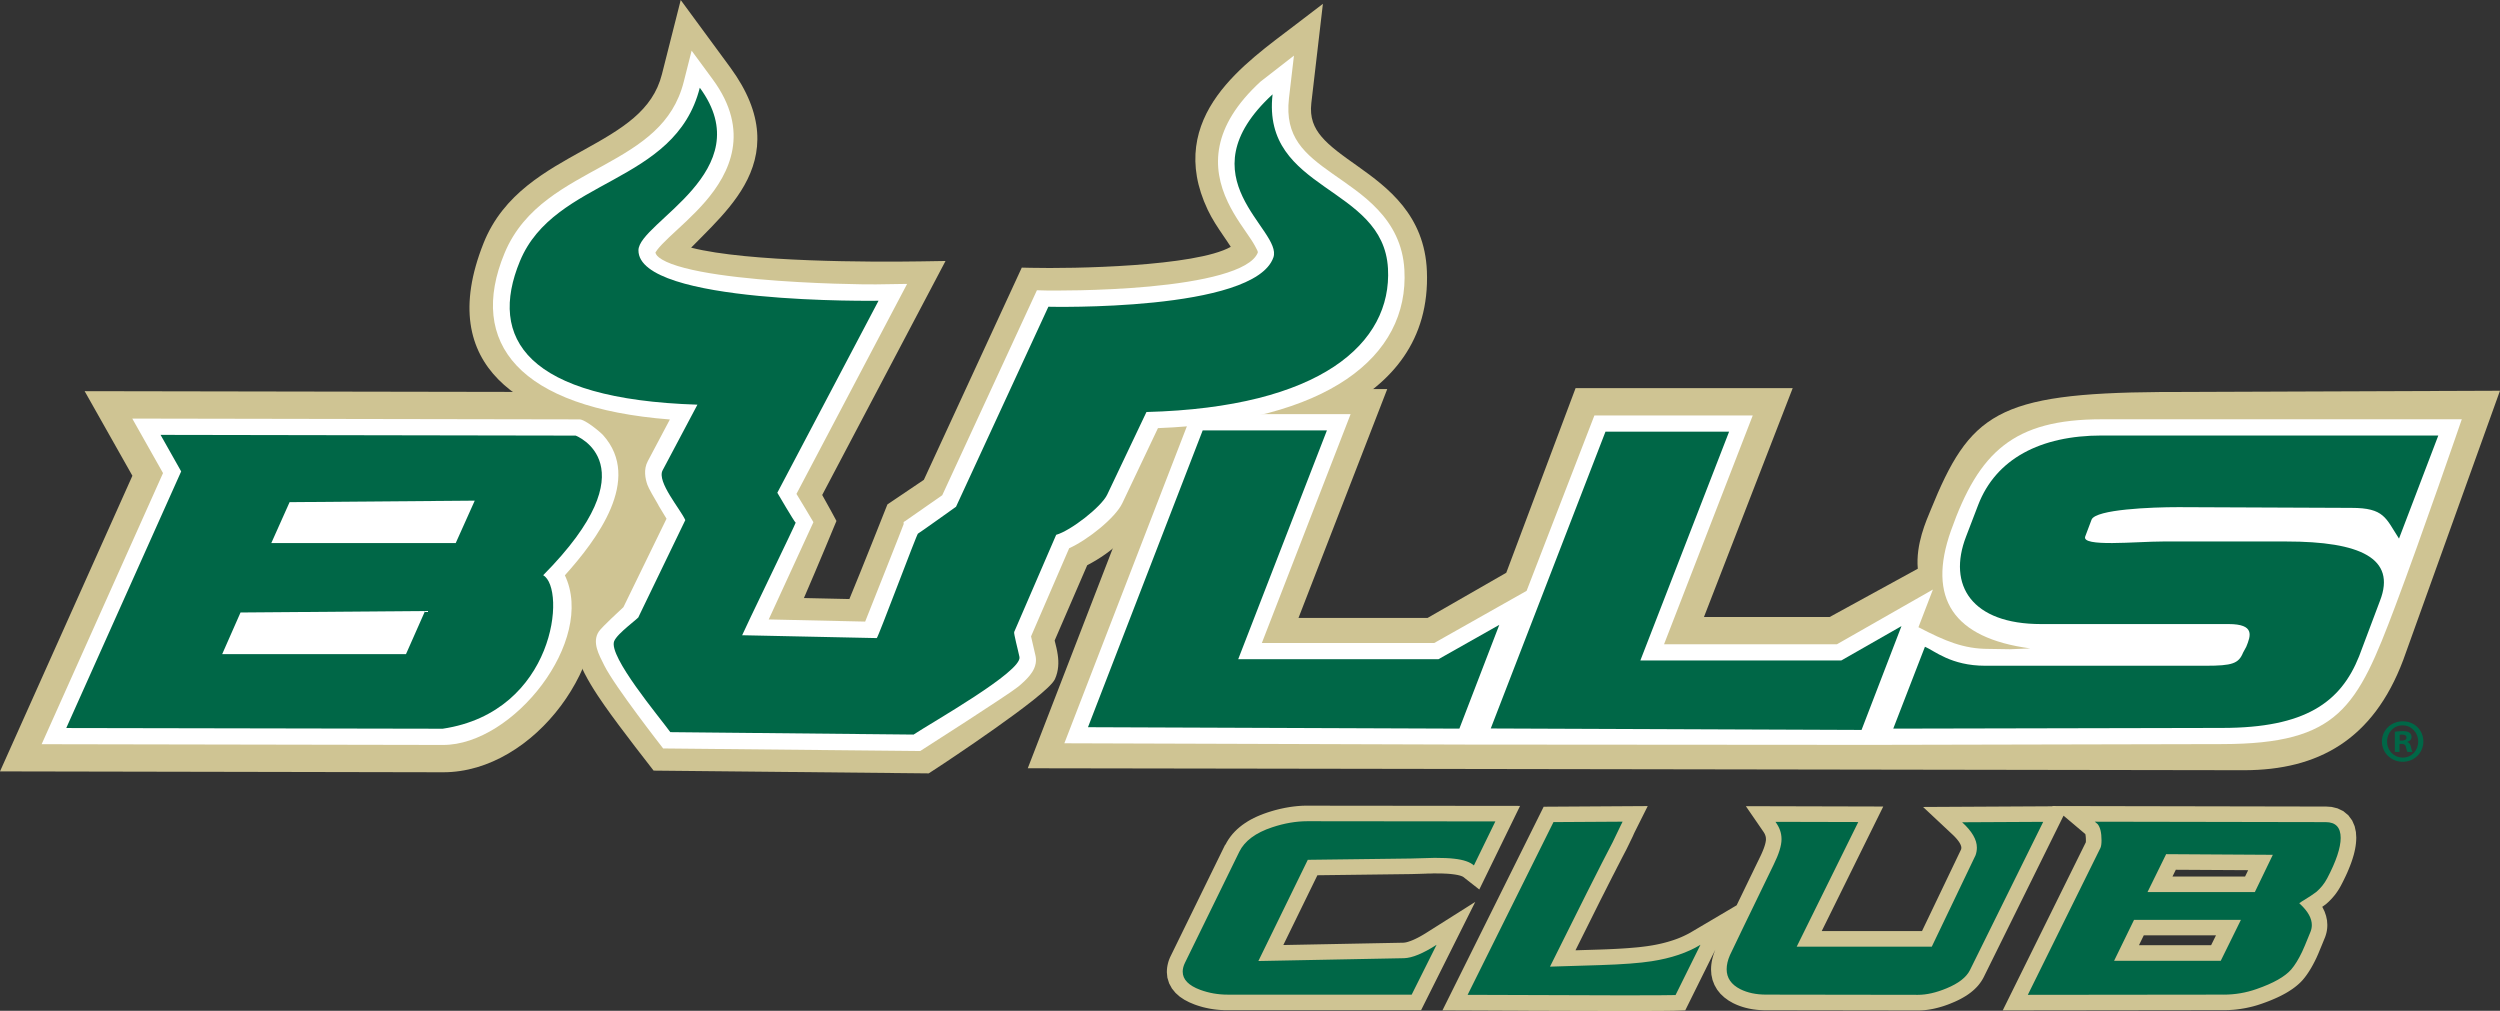 <svg width="277" height="112" viewBox="0 0 277 112" fill="none" xmlns="http://www.w3.org/2000/svg">
<rect x="0" y="0" width="277" height="112" fill="#333333" stroke="none"/>
<g clip-path="url(#clip0_524_7511)">
<path fill-rule="evenodd" clip-rule="evenodd" d="M198.631 43.006L188.8 68.36H202.734L212.492 63.015C212.368 61.65 212.611 60.304 212.933 59.183C213.273 57.998 213.705 57.04 213.899 56.558C218.251 45.828 221.223 43.579 239.372 43.435L276.997 43.294L266.277 73.131C262.937 82.008 256.809 85.32 248.688 85.34L113.877 85.124L130.115 43.111H153.705L143.874 68.465H158.178L166.895 63.461L174.574 43.006H198.628H198.631Z" fill="#CFC493"/>
<path fill-rule="evenodd" clip-rule="evenodd" d="M113.21 29.651L114.168 29.673C118.875 29.787 132.486 29.538 136.37 27.35C136.093 26.912 135.796 26.483 135.503 26.054C134.943 25.232 134.309 24.29 133.813 23.243C131.381 18.104 132.475 13.937 134.871 10.608C136.046 8.977 137.53 7.537 139.046 6.253C140.539 4.987 142.112 3.832 143.547 2.739L146.577 0.424L145.295 11.425C145.109 13.045 145.586 14.153 146.43 15.149C146.882 15.684 147.461 16.204 148.156 16.75C148.876 17.318 149.66 17.863 150.453 18.428C153.732 20.762 157.851 23.822 158.1 30.041C158.713 45.354 141.259 49.19 130.027 49.835C129.47 51.045 128.982 52.177 128.503 53.238C127.896 54.578 127.301 55.813 126.603 56.943C125.215 59.194 123.42 61.083 120.462 62.628L116.855 70.968C116.991 71.502 117.127 72.037 117.199 72.563C117.315 73.372 117.312 74.313 116.883 75.255C116.448 76.191 113.271 78.569 110.238 80.715C107.127 82.917 103.939 85.024 103.263 85.456L102.9 85.691L72.419 85.384C72.419 85.384 68.749 80.704 66.99 78.184C65.012 75.343 62.383 71.223 64.239 68.479C64.596 67.947 65.402 67.191 65.965 66.668L64.275 63.234L69.261 55.965C68.677 54.985 70.003 55.625 69.688 54.963C69.253 54.055 68.965 53.177 68.973 52.222C68.978 51.288 69.267 50.438 69.668 49.569C69.668 49.527 69.665 49.453 69.654 49.389C69.627 49.22 69.577 49.037 69.53 48.841C69.48 48.633 69.43 48.417 69.411 48.201C69.402 48.123 69.4 48.04 69.402 47.96C58.261 46.279 48.023 40.899 53.575 26.948C54.669 24.196 56.425 22.18 58.416 20.574C59.392 19.788 60.441 19.084 61.516 18.428C62.558 17.794 63.627 17.204 64.685 16.617C68.948 14.261 72.316 12.264 73.338 8.241L75.424 0.003L80.925 7.487C84.754 12.721 84.49 16.974 82.463 20.552C81.502 22.252 80.166 23.77 78.84 25.146C78.095 25.924 77.319 26.685 76.577 27.441C82.867 29.053 96.759 29.042 101.936 28.962L104.764 28.917L91.1 54.844C91.687 55.86 92.679 57.721 92.679 57.721C92.679 57.721 90.573 62.816 89.075 66.263L94.111 66.374C95.454 63.148 98.324 55.891 98.324 55.891L102.363 53.166L113.21 29.659V29.651Z" fill="#CFC493"/>
<path fill-rule="evenodd" clip-rule="evenodd" d="M0 85.472L14.67 52.715L9.379 43.341L64.688 43.438C64.898 43.438 65.283 43.524 65.621 43.682L65.898 43.812C75.923 47.957 70.513 59.914 65.644 64.029C68.172 73.086 59.311 85.589 49.082 85.567L0 85.47V85.472Z" fill="#CFC493"/>
<path fill-rule="evenodd" clip-rule="evenodd" d="M135.78 93.591L135.938 93.295L136.129 92.988L136.339 92.691L136.566 92.409L136.813 92.14L137.073 91.886L137.35 91.645L137.641 91.415L137.946 91.202L138.262 90.999L138.591 90.808L138.935 90.631L139.287 90.465L139.652 90.31L140.032 90.163L140.411 90.03L140.696 89.939L140.976 89.853L141.256 89.773L141.533 89.701L141.813 89.632L142.093 89.571L142.37 89.513L142.647 89.463L142.924 89.416L143.201 89.377L143.475 89.344L143.749 89.316L144.023 89.294L144.297 89.277L144.572 89.269H144.835L168.424 89.294L163.906 98.556L162.131 97.166L162.084 97.138L161.995 97.094L161.862 97.044L161.688 96.992L161.469 96.942L161.211 96.897L160.898 96.856L160.726 96.837L160.538 96.82L160.325 96.806L160.089 96.795L159.832 96.784L159.557 96.778H159.261L158.959 96.773H158.865L158.743 96.778L158.613 96.784H158.474L158.33 96.79H158.181L158.028 96.798L157.868 96.803L157.699 96.809L157.527 96.814L157.35 96.82L157.164 96.826L156.973 96.831L156.751 96.837L156.358 96.848L145.968 96.978L142.192 104.709L155.477 104.452L155.56 104.446L155.649 104.435L155.754 104.418L155.871 104.391L156.004 104.355L156.148 104.308L156.308 104.252L156.477 104.186L156.66 104.108L156.854 104.017L157.059 103.917L157.272 103.804L157.497 103.679L157.729 103.543L157.97 103.397L163.458 99.93L157.455 111.931H135.76L135.528 111.92L135.295 111.909L135.062 111.892L134.832 111.87L134.602 111.845L134.375 111.812L134.148 111.776L133.918 111.734L133.694 111.687L133.472 111.637L133.248 111.582L133.026 111.518L132.808 111.452L132.589 111.38L132.345 111.294L131.774 111.056L131.226 110.771L130.716 110.43L130.251 110.017L129.849 109.524L129.539 108.954L129.345 108.323L129.287 107.722L129.298 107.431L129.32 107.196L129.359 106.966L129.409 106.742L129.472 106.517L129.547 106.304L129.633 106.094L129.719 105.914L135.744 93.602L135.78 93.591ZM180.97 92.542L180.878 92.736L180.773 92.954L180.654 93.195L180.526 93.464L180.382 93.757L180.216 94.098L180.083 94.353L179.953 94.602L179.814 94.868L179.67 95.147L179.518 95.444L179.357 95.757L179.188 96.083L179.014 96.427L178.831 96.784L178.637 97.158L178.441 97.548L178.233 97.955L178.022 98.376L177.801 98.814L177.571 99.265L177.335 99.73L174.563 105.293L177.205 105.213L177.665 105.196L178.105 105.18L178.535 105.16L178.947 105.141L179.346 105.119L179.729 105.097L180.1 105.072L180.452 105.047L180.792 105.019L181.116 104.991L181.424 104.964L181.72 104.933L181.994 104.9L182.258 104.867L182.504 104.834L182.734 104.8L183.108 104.74L183.468 104.673L183.817 104.601L184.158 104.524L184.487 104.44L184.809 104.352L185.119 104.258L185.421 104.161L185.717 104.058L186 103.95L186.274 103.837L186.54 103.718L186.795 103.596L187.041 103.471L187.28 103.341L192.421 100.306L192.507 100.126L192.714 99.697L192.933 99.249L193.158 98.783L193.39 98.302L193.634 97.8L193.883 97.282L194.146 96.745L194.412 96.191L194.689 95.621L195.074 94.829L195.16 94.644L195.238 94.466L195.31 94.297L195.376 94.134L195.434 93.982L195.484 93.838L195.529 93.702L195.567 93.572L195.598 93.453L195.623 93.348L195.639 93.251L195.656 93.162L195.662 93.087L195.667 93.026V92.99L195.662 92.869L195.651 92.766L195.628 92.664L195.595 92.558L195.554 92.448L195.495 92.331L195.423 92.21L193.44 89.324L208.664 89.363L201.847 103.164H212.957L217.287 94.12V94.115L217.298 94.079L217.304 94.048L217.309 94.015L217.315 93.979V93.946V93.926V93.879L217.309 93.841L217.301 93.793L217.284 93.738L217.262 93.672L217.234 93.597L217.193 93.511L217.143 93.417L217.079 93.314L217.002 93.201L216.91 93.082L216.808 92.954L216.689 92.822L216.556 92.68L216.409 92.534L213.077 89.413L227.428 89.335L227.398 89.308L257.757 89.366L258.349 89.407L259.003 89.568L259.638 89.873L260.197 90.335L260.621 90.911L260.895 91.545L261.036 92.19L261.075 92.81L261.064 93.143L261.039 93.445L261 93.749L260.948 94.056L260.881 94.367L260.804 94.68L260.712 94.995L260.61 95.319L260.496 95.646L260.369 95.978L260.233 96.316L260.086 96.662L259.926 97.014L259.754 97.371L259.574 97.737L259.374 98.124L259.222 98.396L259.053 98.67L258.87 98.936L258.676 99.193L258.469 99.439L258.25 99.678L258.023 99.905L257.754 100.148L257.549 100.303L257.372 100.431L257.302 100.478L257.347 100.55L257.566 101.004L257.729 101.483L257.834 101.984L257.868 102.466L257.862 102.707L257.845 102.909L257.818 103.106L257.779 103.308L257.729 103.502L257.671 103.693L257.604 103.878L257.546 104.017L257.374 104.438L257.219 104.817L257.078 105.155L256.956 105.451L256.851 105.703L256.757 105.914L256.679 106.091L256.613 106.229L256.447 106.564L256.278 106.888L256.106 107.196L255.929 107.492L255.748 107.774L255.563 108.043L255.369 108.301L255.161 108.555L254.953 108.78L254.74 108.984L254.516 109.181L254.278 109.372L254.031 109.555L253.773 109.729L253.508 109.898L253.228 110.062L252.937 110.219L252.641 110.372L252.33 110.519L252.009 110.663L251.677 110.804L251.336 110.942L250.981 111.075L250.618 111.205L250.369 111.288L250.114 111.371L249.857 111.446L249.596 111.518L249.333 111.582L249.07 111.64L248.807 111.695L248.541 111.742L248.272 111.787L248.004 111.823L247.738 111.856L247.463 111.881L247.192 111.9L246.918 111.914L246.643 111.922H246.38L221.902 111.953L231.112 93.32V93.27L231.118 93.195V93.115L231.112 92.882L231.098 92.691L231.079 92.539L231.057 92.428V92.417L228.641 90.376L219.788 108.284L219.666 108.508L219.517 108.746L219.356 108.971L219.182 109.189L218.996 109.394L218.799 109.591L218.592 109.776L218.373 109.956L218.146 110.125L217.913 110.286L217.669 110.435L217.417 110.582L217.157 110.723L216.888 110.856L216.611 110.984L216.331 111.103L216.088 111.202L215.847 111.297L215.603 111.385L215.359 111.468L215.118 111.543L214.877 111.612L214.636 111.676L214.398 111.734L214.157 111.787L213.919 111.831L213.68 111.87L213.442 111.903L213.204 111.928L212.969 111.945L212.736 111.956L212.514 111.961L195.673 111.936H195.44L195.196 111.925L194.955 111.911L194.717 111.892L194.482 111.864L194.246 111.834L194.016 111.795L193.786 111.751L193.559 111.698L193.338 111.643L193.116 111.579L192.897 111.507L192.681 111.43L192.468 111.346L192.26 111.255L192.025 111.144L191.532 110.862L191.061 110.519L190.631 110.117L190.26 109.655L189.964 109.137L189.748 108.58L189.623 107.999L189.584 107.439L189.593 107.121L189.62 106.836L189.662 106.553L189.72 106.271L189.792 105.991L189.878 105.714L189.975 105.443L190.069 105.205L189.9 105.548L189.853 105.642L189.803 105.745L189.742 105.861L189.681 105.988L189.609 106.13L189.515 106.318L189.371 106.609L189.185 106.985L189.083 107.19L188.978 107.406L188.864 107.633L188.745 107.871L188.62 108.123L186.723 111.953L185.568 111.992L185.396 111.997H185.188L184.947 112.003H184.667L184.349 112.008H183.997L183.601 112.014H183.172L182.701 112.017H182.191H181.645H180.435H179.773H177.551L176.734 112.014H175.878L174.984 112.008H174.05L173.078 112.003H172.067L171.017 111.997H169.928L168.804 111.989L167.638 111.983L166.433 111.978L165.192 111.972L163.912 111.967L159.823 111.95L171.039 89.385L182.568 89.313L181.086 92.273L181.036 92.387L180.956 92.558L180.97 92.542ZM249.092 96.416L241.079 96.369L240.71 97.122H248.754L249.095 96.418L249.092 96.416ZM245.53 103.637H237.53L236.996 104.731H244.99L245.53 103.637Z" fill="#CFC493"/>
<path fill-rule="evenodd" clip-rule="evenodd" d="M4.615 82.454L18.063 52.418L14.656 46.379L64.211 46.468C64.84 46.468 66.519 47.874 66.832 48.223C71.197 53.122 66.112 59.82 62.588 63.746C66.042 70.985 56.882 82.554 49.095 82.54L4.618 82.457L4.615 82.454Z" fill="white"/>
<path fill-rule="evenodd" clip-rule="evenodd" d="M72.965 55.985C72.455 55.121 71.854 54.085 71.724 53.697C71.502 53.047 71.283 52.025 71.768 51.111L74.222 46.479C57.505 45.177 51.779 38.002 55.901 28.059C56.99 25.425 58.746 23.545 60.721 22.05C61.685 21.319 62.727 20.663 63.796 20.04C64.823 19.442 65.884 18.871 66.934 18.292C71.097 15.991 74.568 13.765 75.759 9.063L76.632 5.613L78.973 8.797C83.197 14.543 80.851 19.198 78.161 22.324C77.491 23.099 76.768 23.825 76.056 24.503C75.377 25.148 74.71 25.749 74.125 26.303C73.543 26.857 73.114 27.3 72.829 27.671C72.732 27.801 72.665 27.898 72.621 27.976C72.657 28.189 72.834 28.447 73.35 28.754C73.92 29.097 74.776 29.413 75.865 29.695C78.05 30.266 80.981 30.656 83.97 30.928C89.978 31.473 96.205 31.526 97.058 31.509L100.509 31.456L88.247 54.725C88.247 54.725 90.127 57.826 90.127 57.857L85.175 68.634C87.446 68.684 93.975 68.839 95.861 68.872C96.504 67.255 100.13 58.125 100.127 58.067L100.119 57.843L100.304 57.727C100.404 57.666 103.761 55.331 104.401 54.872L114.891 32.16L115.949 32.188C116.312 32.193 121.769 32.262 127.37 31.744C133.123 31.207 138.55 30.069 139.367 27.981C139.367 27.87 139.342 27.812 139.306 27.738C139.165 27.455 138.976 27.076 138.633 26.555C138.259 25.996 137.827 25.389 137.395 24.736C136.913 24.011 136.439 23.224 136.043 22.388C134.229 18.572 134.218 14.059 139.663 9.044L143.37 6.161L142.816 10.905C142.334 15.188 144.505 17.032 147.655 19.253C148.494 19.846 149.35 20.424 150.162 21.037C151.006 21.671 151.871 22.382 152.649 23.213C154.27 24.927 155.452 27.067 155.607 29.9C156.145 39.562 147.07 46.711 128.301 47.437L124.351 55.758C123.581 57.38 120.495 59.837 118.465 60.742L114.24 70.511C114.343 70.971 114.675 72.364 114.744 72.699C114.864 73.302 114.706 73.787 114.584 74.058C114.456 74.352 114.279 74.609 114.11 74.82C113.772 75.243 113.31 75.675 112.816 76.085C112.315 76.503 109.606 78.278 107.063 79.929C104.501 81.59 101.961 83.213 101.961 83.213L73.477 82.928C73.477 82.928 72.023 81.064 70.585 79.117C69.161 77.193 67.552 74.928 66.951 73.726C66.79 73.408 66.629 73.097 66.494 72.798C66.347 72.475 66.219 72.162 66.139 71.86C65.965 71.22 65.956 70.572 66.344 69.98C66.508 69.728 67.175 69.066 67.776 68.493C68.328 67.961 68.876 67.451 69.075 67.274L73.851 57.474C73.665 57.173 73.314 56.597 72.951 55.982L72.965 55.985Z" fill="white"/>
<path fill-rule="evenodd" clip-rule="evenodd" d="M149.646 45.892L139.813 71.245H158.912L169.147 65.466L176.659 46.033H194.205L184.377 71.383H203.537L214.168 65.319L212.564 69.495C215.561 71.054 217.606 71.898 220.331 71.898L222.705 71.937L224.952 71.843C216.423 70.705 213.506 66.302 216.165 58.801C219.259 50.073 223.093 46.456 232.868 46.456H272.767C272.767 46.456 268.371 59.261 265.391 67.174C261.169 78.384 259.181 82.418 246.231 82.446L207.548 82.532L162.56 82.499L117.93 82.355L132.026 45.889H149.646V45.892Z" fill="white"/>
<path fill-rule="evenodd" clip-rule="evenodd" d="M26.65 67.864L24.617 72.48H44.982L47.096 67.701L26.65 67.864ZM32.088 55.636L30.06 60.172H50.494L52.602 55.472L32.088 55.639V55.636ZM17.789 48.184L63.782 48.265C63.782 48.265 72.297 51.502 60.184 63.735C62.766 65.192 61.525 78.882 49.051 80.743L7.341 80.665L20.074 52.233L17.789 48.181V48.184Z" fill="#006747"/>
<path fill-rule="evenodd" clip-rule="evenodd" d="M77.54 9.725C84.344 18.976 70.757 24.642 70.74 27.729C70.701 33.746 97.341 33.323 97.341 33.323L86.127 54.595C86.127 54.595 88.069 57.918 88.161 57.912C88.224 57.909 82.288 70.159 82.23 70.384L97.147 70.7C97.302 70.63 101.606 59.105 101.706 59.128C101.753 59.133 105.928 56.148 105.928 56.148L116.16 33.987C116.16 33.987 138.968 34.547 141.09 28.53C142.181 25.445 130.952 19.716 141.001 10.453C139.782 21.255 153.272 20.483 153.788 29.745C154.247 38.052 146.303 45.144 127.027 45.651L122.68 54.802C122.038 56.159 118.639 58.801 117.024 59.258L112.371 70.024C112.301 70.173 112.808 72.054 112.958 72.799C113.268 74.396 103.227 80.059 101.224 81.391L74.272 81.122C73.034 79.416 67.413 72.737 68.045 71.054C68.383 70.157 70.92 68.401 70.76 68.332L75.931 57.627C75.405 56.431 72.751 53.379 73.416 52.116L77.275 44.837C58.317 44.236 54.065 37.485 57.61 28.934C61.441 19.674 74.809 20.519 77.538 9.719L77.54 9.725Z" fill="#006747"/>
<path fill-rule="evenodd" clip-rule="evenodd" d="M165.175 80.715L206.26 80.876L210.683 69.373L204.013 73.181H181.751L191.584 47.83H177.887L165.175 80.715Z" fill="#006747"/>
<path fill-rule="evenodd" clip-rule="evenodd" d="M120.548 80.574L161.699 80.732L166.122 69.232L159.383 73.039H137.193L147.023 47.686H133.259L120.548 80.574Z" fill="#006747"/>
<path fill-rule="evenodd" clip-rule="evenodd" d="M270.166 48.254H232.879C226.065 48.254 221.151 50.845 219.184 55.943L217.849 59.429C215.741 64.857 218.484 69.146 226.134 69.146H246.923C249.87 69.146 249.38 70.445 248.887 71.66L248.535 72.308C248.042 73.521 247.344 73.765 244.391 73.765H219.957C216.162 73.765 214.323 72.09 213.284 71.66L209.772 80.732L246.217 80.654C255.419 80.654 259.352 77.819 261.388 72.715L263.704 66.56C265.529 61.861 261.529 59.997 253.311 59.997H239.685C236.666 59.997 230.555 60.645 231.046 59.432L231.749 57.569C232.239 56.436 238.35 56.192 241.372 56.192L260.541 56.273C264.194 56.273 264.333 57.405 265.809 59.676L270.164 48.256L270.166 48.254Z" fill="#006747"/>
<path fill-rule="evenodd" clip-rule="evenodd" d="M131.309 106.647L137.314 94.375C137.907 93.173 139.126 92.27 140.965 91.661C142.312 91.213 143.611 90.991 144.857 90.991L165.685 91.013L163.308 95.89C162.876 95.505 162.148 95.258 161.12 95.145C160.594 95.081 159.873 95.051 158.959 95.051C158.333 95.067 157.461 95.089 156.339 95.123L144.904 95.267L139.428 106.481L155.572 106.168C156.483 106.138 157.685 105.639 159.175 104.681L156.414 110.206H136.018C134.96 110.206 133.952 110.028 132.991 109.677C131.694 109.195 131.043 108.525 131.043 107.658C131.043 107.337 131.132 107.002 131.306 106.65L131.309 106.647ZM179.787 91.038L179.546 91.52C179.405 91.838 179.117 92.439 178.682 93.32C178.042 94.535 177.081 96.418 175.801 98.963L171.74 107.104L177.266 106.935C179.779 106.855 181.693 106.711 183.008 106.503C185.172 106.168 186.972 105.559 188.413 104.679C188.205 105.094 187.765 105.983 187.091 107.345L185.651 110.253C184.579 110.3 176.898 110.291 162.613 110.228L172.125 91.088L179.79 91.041L179.787 91.038ZM218.271 107.489C217.869 108.289 217.005 108.962 215.675 109.508C214.523 109.987 213.465 110.228 212.503 110.228L195.687 110.203C194.581 110.203 193.629 110.003 192.828 109.602C191.817 109.09 191.313 108.353 191.313 107.392C191.313 106.91 191.432 106.393 191.676 105.831C191.817 105.512 193.437 102.164 196.526 95.793C197.102 94.624 197.393 93.688 197.393 92.982C197.393 92.276 197.169 91.67 196.72 91.06L205.897 91.082L199.074 104.892H214.041L218.894 94.757C218.988 94.486 219.038 94.206 219.038 93.915C219.038 93.037 218.495 92.099 217.404 91.107L226.389 91.06L218.271 107.486V107.489ZM246.375 110.203L224.683 110.228L232.73 93.946C232.81 93.771 232.849 93.489 232.849 93.107C232.849 92.257 232.705 91.659 232.417 91.307L232.104 91.044L257.688 91.091C258.793 91.091 259.347 91.675 259.347 92.844C259.347 93.932 258.848 95.422 257.857 97.31C257.552 97.886 257.153 98.39 256.654 98.822C256.35 99.063 255.812 99.415 255.045 99.88L254.757 100.071L254.901 100.215C255.735 100.999 256.15 101.76 256.15 102.497C256.15 102.785 256.087 103.073 255.956 103.361C255.477 104.546 255.181 105.249 255.067 105.473C254.668 106.307 254.267 106.955 253.865 107.42C253.161 108.22 251.887 108.94 250.045 109.58C248.876 109.995 247.649 110.206 246.369 110.206L246.375 110.203ZM251.826 94.713L240.009 94.641L237.943 98.844H249.835L251.829 94.713H251.826ZM248.297 101.918H236.453L234.242 106.456H246.059L248.295 101.918H248.297Z" fill="#006747"/>
<path d="M268.51 82.155C268.51 83.409 267.502 84.404 266.219 84.404C264.937 84.404 263.915 83.409 263.915 82.155C263.915 80.901 264.937 79.921 266.23 79.921C267.524 79.921 268.507 80.901 268.507 82.155H268.51ZM264.488 82.155C264.488 83.149 265.239 83.941 266.233 83.941C267.2 83.955 267.937 83.152 267.937 82.169C267.937 81.186 267.2 80.369 266.205 80.369C265.211 80.369 264.488 81.175 264.488 82.155ZM265.865 83.313H265.347V81.078C265.552 81.05 265.837 81.009 266.205 81.009C266.629 81.009 266.818 81.078 266.97 81.186C267.106 81.28 267.2 81.444 267.2 81.662C267.2 81.936 266.995 82.111 266.737 82.194V82.222C266.956 82.291 267.064 82.468 267.133 82.767C267.2 83.108 267.255 83.23 267.297 83.313H266.751C266.685 83.23 266.643 83.038 266.574 82.767C266.535 82.534 266.396 82.427 266.111 82.427H265.865V83.313ZM265.878 82.058H266.125C266.41 82.058 266.643 81.964 266.643 81.731C266.643 81.526 266.493 81.391 266.167 81.391C266.031 81.391 265.934 81.405 265.881 81.418V82.058H265.878Z" fill="#006747"/>
</g>
<defs>
<clipPath id="clip0_524_7511">
<rect width="277" height="112" fill="white"/>
</clipPath>
</defs>
</svg>
